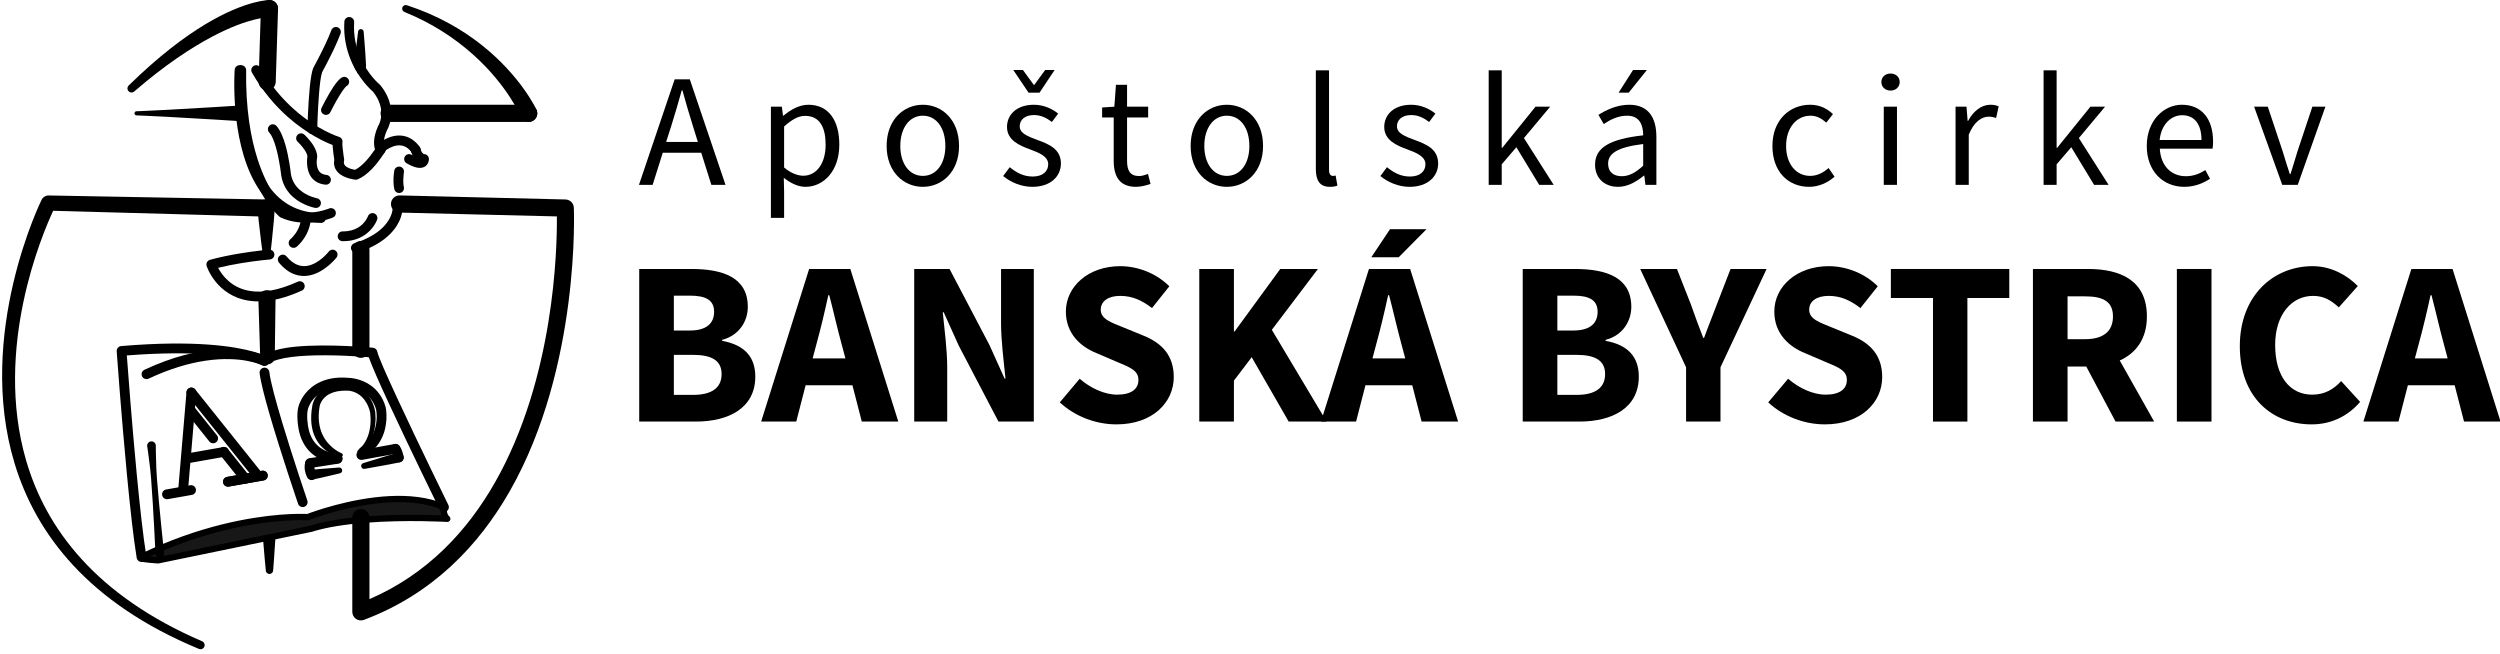 <?xml version="1.0" encoding="UTF-8" standalone="no"?>
<!DOCTYPE svg PUBLIC "-//W3C//DTD SVG 1.1//EN" "http://www.w3.org/Graphics/SVG/1.1/DTD/svg11.dtd">
<svg width="100%" height="100%" viewBox="0 0 1020 267" version="1.1" xmlns="http://www.w3.org/2000/svg" xmlns:xlink="http://www.w3.org/1999/xlink" xml:space="preserve" xmlns:serif="http://www.serif.com/" style="fill-rule:evenodd;clip-rule:evenodd;stroke-linejoin:round;stroke-miterlimit:2;">
    <g transform="matrix(1,0,0,1,-380.508,-367.509)">
        <g transform="matrix(0.726,0,0,0.726,396.535,61.798)">
            <g transform="matrix(90.444,0,0,90.444,337,525)">
                <path d="M0.169,-0.267L0.201,-0.367C0.224,-0.44 0.245,-0.512 0.266,-0.588L0.27,-0.588C0.291,-0.512 0.312,-0.44 0.335,-0.367L0.366,-0.267L0.169,-0.267ZM0.45,0L0.538,0L0.316,-0.656L0.222,-0.656L0,0L0.085,0L0.148,-0.2L0.387,-0.2L0.45,0Z" style="fill-rule:nonzero;"/>
            </g>
            <g transform="matrix(90.444,0,0,90.444,403.747,525)">
                <path d="M0.162,-0.044C0.207,-0.009 0.252,0.012 0.297,0.012C0.408,0.012 0.507,-0.085 0.507,-0.25C0.507,-0.401 0.44,-0.498 0.315,-0.498C0.258,-0.498 0.204,-0.467 0.16,-0.43L0.157,-0.43L0.15,-0.486L0.082,-0.486L0.082,0.205L0.164,0.205L0.164,0.041L0.162,-0.044ZM0.164,-0.108L0.164,-0.363C0.212,-0.406 0.253,-0.429 0.294,-0.429C0.386,-0.429 0.422,-0.357 0.422,-0.25C0.422,-0.13 0.363,-0.057 0.283,-0.057C0.251,-0.057 0.208,-0.071 0.164,-0.108Z" style="fill-rule:nonzero;"/>
            </g>
            <g transform="matrix(90.444,0,0,90.444,472.032,525)">
                <path d="M0.046,-0.242C0.046,-0.081 0.152,0.012 0.271,0.012C0.39,0.012 0.496,-0.081 0.496,-0.242C0.496,-0.405 0.39,-0.498 0.271,-0.498C0.152,-0.498 0.046,-0.405 0.046,-0.242ZM0.131,-0.242C0.131,-0.354 0.188,-0.43 0.271,-0.43C0.355,-0.43 0.411,-0.354 0.411,-0.242C0.411,-0.131 0.355,-0.056 0.271,-0.056C0.188,-0.056 0.131,-0.131 0.131,-0.242Z" style="fill-rule:nonzero;"/>
            </g>
            <g transform="matrix(90.444,0,0,90.444,539.141,525)">
                <path d="M0.028,-0.055C0.074,-0.017 0.14,0.012 0.209,0.012C0.324,0.012 0.387,-0.054 0.387,-0.133C0.387,-0.225 0.309,-0.254 0.239,-0.28C0.184,-0.301 0.131,-0.319 0.131,-0.364C0.131,-0.401 0.159,-0.434 0.22,-0.434C0.263,-0.434 0.298,-0.416 0.331,-0.391L0.37,-0.443C0.333,-0.473 0.28,-0.498 0.219,-0.498C0.114,-0.498 0.052,-0.438 0.052,-0.36C0.052,-0.278 0.128,-0.245 0.197,-0.22C0.25,-0.2 0.308,-0.178 0.308,-0.128C0.308,-0.086 0.276,-0.052 0.212,-0.052C0.154,-0.052 0.111,-0.076 0.069,-0.11L0.028,-0.055ZM0.186,-0.573L0.254,-0.573L0.348,-0.714L0.289,-0.714L0.222,-0.622L0.218,-0.622L0.151,-0.714L0.091,-0.714L0.186,-0.573Z" style="fill-rule:nonzero;"/>
            </g>
            <g transform="matrix(90.444,0,0,90.444,595.126,525)">
                <path d="M0.096,-0.15C0.096,-0.054 0.131,0.012 0.235,0.012C0.265,0.012 0.298,0.003 0.325,-0.006L0.309,-0.068C0.293,-0.062 0.271,-0.055 0.254,-0.055C0.198,-0.055 0.179,-0.089 0.179,-0.149L0.179,-0.419L0.31,-0.419L0.31,-0.486L0.179,-0.486L0.179,-0.622L0.11,-0.622L0.1,-0.486L0.024,-0.481L0.024,-0.419L0.096,-0.419L0.096,-0.15Z" style="fill-rule:nonzero;"/>
            </g>
            <g transform="matrix(90.444,0,0,90.444,642.88,525)">
                <path d="M0.046,-0.242C0.046,-0.081 0.152,0.012 0.271,0.012C0.39,0.012 0.496,-0.081 0.496,-0.242C0.496,-0.405 0.39,-0.498 0.271,-0.498C0.152,-0.498 0.046,-0.405 0.046,-0.242ZM0.131,-0.242C0.131,-0.354 0.188,-0.43 0.271,-0.43C0.355,-0.43 0.411,-0.354 0.411,-0.242C0.411,-0.131 0.355,-0.056 0.271,-0.056C0.188,-0.056 0.131,-0.131 0.131,-0.242Z" style="fill-rule:nonzero;"/>
            </g>
            <g transform="matrix(90.444,0,0,90.444,709.989,525)">
                <path d="M0.082,-0.098C0.082,-0.027 0.107,0.012 0.169,0.012C0.191,0.012 0.205,0.009 0.216,0.004L0.205,-0.058C0.196,-0.056 0.192,-0.056 0.187,-0.056C0.175,-0.056 0.164,-0.066 0.164,-0.092L0.164,-0.712L0.082,-0.712L0.082,-0.098Z" style="fill-rule:nonzero;"/>
            </g>
            <g transform="matrix(90.444,0,0,90.444,751.141,525)">
                <path d="M0.028,-0.055C0.074,-0.017 0.14,0.012 0.209,0.012C0.324,0.012 0.387,-0.054 0.387,-0.133C0.387,-0.225 0.309,-0.254 0.239,-0.28C0.184,-0.301 0.131,-0.319 0.131,-0.364C0.131,-0.401 0.159,-0.434 0.22,-0.434C0.263,-0.434 0.298,-0.416 0.331,-0.391L0.37,-0.443C0.333,-0.473 0.28,-0.498 0.219,-0.498C0.114,-0.498 0.052,-0.438 0.052,-0.36C0.052,-0.278 0.128,-0.245 0.197,-0.22C0.25,-0.2 0.308,-0.178 0.308,-0.128C0.308,-0.086 0.276,-0.052 0.212,-0.052C0.154,-0.052 0.111,-0.076 0.069,-0.11L0.028,-0.055Z" style="fill-rule:nonzero;"/>
            </g>
            <g transform="matrix(90.444,0,0,90.444,807.126,525)">
                <path d="M0.082,0L0.163,0L0.163,-0.128L0.254,-0.234L0.396,0L0.486,0L0.301,-0.291L0.464,-0.486L0.373,-0.486L0.166,-0.23L0.163,-0.23L0.163,-0.712L0.082,-0.712L0.082,0Z" style="fill-rule:nonzero;"/>
            </g>
            <g transform="matrix(90.444,0,0,90.444,869.079,525)">
                <path d="M0.058,-0.126C0.058,-0.039 0.119,0.012 0.201,0.012C0.261,0.012 0.315,-0.02 0.362,-0.058L0.364,-0.058L0.371,0L0.439,0L0.439,-0.298C0.439,-0.419 0.389,-0.498 0.27,-0.498C0.192,-0.498 0.124,-0.464 0.079,-0.435L0.112,-0.378C0.15,-0.404 0.2,-0.43 0.257,-0.43C0.336,-0.43 0.357,-0.37 0.357,-0.308C0.15,-0.285 0.058,-0.232 0.058,-0.126ZM0.139,-0.132C0.139,-0.194 0.194,-0.234 0.357,-0.254L0.357,-0.119C0.31,-0.077 0.271,-0.054 0.224,-0.054C0.176,-0.054 0.139,-0.077 0.139,-0.132ZM0.38,-0.714L0.294,-0.714L0.204,-0.573L0.267,-0.573L0.38,-0.714Z" style="fill-rule:nonzero;"/>
            </g>
            <g transform="matrix(90.444,0,0,90.444,969.834,525)">
                <path d="M0.046,-0.242C0.046,-0.081 0.145,0.012 0.274,0.012C0.332,0.012 0.388,-0.012 0.432,-0.051L0.395,-0.105C0.366,-0.079 0.327,-0.056 0.281,-0.056C0.192,-0.056 0.131,-0.131 0.131,-0.242C0.131,-0.354 0.195,-0.43 0.283,-0.43C0.322,-0.43 0.352,-0.412 0.381,-0.387L0.422,-0.44C0.389,-0.471 0.344,-0.498 0.28,-0.498C0.155,-0.498 0.046,-0.405 0.046,-0.242Z" style="fill-rule:nonzero;"/>
            </g>
            <g transform="matrix(90.444,0,0,90.444,1029.16,525)">
                <path d="M0.124,-0.586C0.156,-0.586 0.181,-0.608 0.181,-0.639C0.181,-0.671 0.156,-0.692 0.124,-0.692C0.092,-0.692 0.067,-0.671 0.067,-0.639C0.067,-0.608 0.092,-0.586 0.124,-0.586ZM0.082,0L0.164,0L0.164,-0.486L0.082,-0.486L0.082,0Z" style="fill-rule:nonzero;"/>
            </g>
            <g transform="matrix(90.444,0,0,90.444,1069.5,525)">
                <path d="M0.082,0L0.164,0L0.164,-0.312C0.197,-0.394 0.246,-0.424 0.287,-0.424C0.307,-0.424 0.318,-0.421 0.334,-0.416L0.35,-0.488C0.334,-0.495 0.319,-0.498 0.298,-0.498C0.243,-0.498 0.193,-0.459 0.16,-0.398L0.157,-0.398L0.15,-0.486L0.082,-0.486L0.082,0Z" style="fill-rule:nonzero;"/>
            </g>
            <g transform="matrix(90.444,0,0,90.444,1118.97,525)">
                <path d="M0.082,0L0.163,0L0.163,-0.128L0.254,-0.234L0.396,0L0.486,0L0.301,-0.291L0.464,-0.486L0.373,-0.486L0.166,-0.23L0.163,-0.23L0.163,-0.712L0.082,-0.712L0.082,0Z" style="fill-rule:nonzero;"/>
            </g>
            <g transform="matrix(90.444,0,0,90.444,1180.21,525)">
                <path d="M0.046,-0.242C0.046,-0.083 0.149,0.012 0.279,0.012C0.345,0.012 0.397,-0.011 0.439,-0.038L0.41,-0.092C0.374,-0.069 0.335,-0.054 0.289,-0.054C0.196,-0.054 0.133,-0.12 0.127,-0.225L0.455,-0.225C0.457,-0.237 0.458,-0.253 0.458,-0.27C0.458,-0.409 0.388,-0.498 0.264,-0.498C0.153,-0.498 0.046,-0.401 0.046,-0.242ZM0.126,-0.279C0.136,-0.377 0.198,-0.433 0.266,-0.433C0.342,-0.433 0.386,-0.378 0.386,-0.279L0.126,-0.279Z" style="fill-rule:nonzero;"/>
            </g>
            <g transform="matrix(90.444,0,0,90.444,1243.61,525)">
                <path d="M0.187,0L0.283,0L0.455,-0.486L0.374,-0.486L0.282,-0.21C0.268,-0.162 0.252,-0.113 0.238,-0.067L0.234,-0.067C0.219,-0.113 0.203,-0.162 0.189,-0.21L0.097,-0.486L0.012,-0.486L0.187,0Z" style="fill-rule:nonzero;"/>
            </g>
        </g>
        <g transform="matrix(1.013,0,0,1.013,292.671,7.683)">
            <g transform="matrix(94.263,0,0,94.263,337,525)">
                <path d="M0.076,0L0.318,0C0.46,0 0.572,-0.059 0.572,-0.192C0.572,-0.279 0.523,-0.328 0.43,-0.345L0.43,-0.349C0.506,-0.369 0.54,-0.432 0.54,-0.49C0.54,-0.615 0.435,-0.652 0.299,-0.652L0.076,-0.652L0.076,0ZM0.224,-0.389L0.224,-0.538L0.294,-0.538C0.362,-0.538 0.396,-0.518 0.396,-0.469C0.396,-0.42 0.364,-0.389 0.292,-0.389L0.224,-0.389ZM0.224,-0.114L0.224,-0.285L0.306,-0.285C0.387,-0.285 0.428,-0.26 0.428,-0.203C0.428,-0.144 0.386,-0.114 0.306,-0.114L0.224,-0.114Z" style="fill-rule:nonzero;"/>
            </g>
            <g transform="matrix(94.263,0,0,94.263,393.935,525)">
                <path d="M0.213,-0.27L0.229,-0.33C0.247,-0.395 0.265,-0.471 0.28,-0.54L0.284,-0.54C0.302,-0.472 0.319,-0.395 0.337,-0.33L0.353,-0.27L0.213,-0.27ZM0.423,0L0.579,0L0.374,-0.652L0.198,-0.652L-0.007,0L0.143,0L0.183,-0.155L0.383,-0.155L0.423,0Z" style="fill-rule:nonzero;"/>
            </g>
            <g transform="matrix(94.263,0,0,94.263,447.759,525)">
                <path d="M0.076,0L0.217,0L0.217,-0.231C0.217,-0.308 0.205,-0.395 0.198,-0.467L0.202,-0.467L0.266,-0.325L0.436,0L0.587,0L0.587,-0.652L0.447,-0.652L0.447,-0.422C0.447,-0.345 0.459,-0.253 0.466,-0.184L0.462,-0.184L0.397,-0.328L0.227,-0.652L0.076,-0.652L0.076,0Z" style="fill-rule:nonzero;"/>
            </g>
            <g transform="matrix(94.263,0,0,94.263,510.349,525)">
                <path d="M0.034,-0.082C0.101,-0.02 0.191,0.012 0.276,0.012C0.431,0.012 0.521,-0.082 0.521,-0.19C0.521,-0.282 0.471,-0.335 0.392,-0.367L0.309,-0.401C0.252,-0.424 0.209,-0.438 0.209,-0.478C0.209,-0.515 0.242,-0.537 0.292,-0.537C0.344,-0.537 0.385,-0.518 0.428,-0.485L0.502,-0.578C0.446,-0.634 0.367,-0.664 0.292,-0.664C0.157,-0.664 0.06,-0.578 0.06,-0.47C0.06,-0.375 0.124,-0.319 0.192,-0.292L0.276,-0.256C0.333,-0.232 0.37,-0.219 0.37,-0.178C0.37,-0.139 0.34,-0.115 0.279,-0.115C0.225,-0.115 0.165,-0.143 0.119,-0.183L0.034,-0.082Z" style="fill-rule:nonzero;"/>
            </g>
            <g transform="matrix(94.263,0,0,94.263,562.571,525)">
                <path d="M0.076,0L0.224,0L0.224,-0.175L0.3,-0.275L0.458,0L0.62,0L0.386,-0.392L0.583,-0.652L0.422,-0.652L0.227,-0.385L0.224,-0.385L0.224,-0.652L0.076,-0.652L0.076,0Z" style="fill-rule:nonzero;"/>
            </g>
            <g transform="matrix(94.263,0,0,94.263,619.411,525)">
                <path d="M0.444,-0.822L0.288,-0.822L0.208,-0.702L0.325,-0.702L0.444,-0.822ZM0.213,-0.27L0.229,-0.33C0.247,-0.395 0.265,-0.471 0.28,-0.54L0.284,-0.54C0.302,-0.472 0.319,-0.395 0.337,-0.33L0.353,-0.27L0.213,-0.27ZM0.423,0L0.579,0L0.374,-0.652L0.198,-0.652L-0.007,0L0.143,0L0.183,-0.155L0.383,-0.155L0.423,0Z" style="fill-rule:nonzero;"/>
            </g>
            <g transform="matrix(94.263,0,0,94.263,692.842,525)">
                <path d="M0.076,0L0.318,0C0.46,0 0.572,-0.059 0.572,-0.192C0.572,-0.279 0.523,-0.328 0.43,-0.345L0.43,-0.349C0.506,-0.369 0.54,-0.432 0.54,-0.49C0.54,-0.615 0.435,-0.652 0.299,-0.652L0.076,-0.652L0.076,0ZM0.224,-0.389L0.224,-0.538L0.294,-0.538C0.362,-0.538 0.396,-0.518 0.396,-0.469C0.396,-0.42 0.364,-0.389 0.292,-0.389L0.224,-0.389ZM0.224,-0.114L0.224,-0.285L0.306,-0.285C0.387,-0.285 0.428,-0.26 0.428,-0.203C0.428,-0.144 0.386,-0.114 0.306,-0.114L0.224,-0.114Z" style="fill-rule:nonzero;"/>
            </g>
            <g transform="matrix(94.263,0,0,94.263,748.08,525)">
                <path d="M0.188,0L0.335,0L0.335,-0.232L0.532,-0.652L0.378,-0.652L0.32,-0.502C0.302,-0.453 0.283,-0.408 0.265,-0.358L0.261,-0.358C0.242,-0.408 0.225,-0.453 0.208,-0.502L0.149,-0.652L-0.008,-0.652L0.188,-0.232L0.188,0Z" style="fill-rule:nonzero;"/>
            </g>
            <g transform="matrix(94.263,0,0,94.263,795.683,525)">
                <path d="M0.034,-0.082C0.101,-0.02 0.191,0.012 0.276,0.012C0.431,0.012 0.521,-0.082 0.521,-0.19C0.521,-0.282 0.471,-0.335 0.392,-0.367L0.309,-0.401C0.252,-0.424 0.209,-0.438 0.209,-0.478C0.209,-0.515 0.242,-0.537 0.292,-0.537C0.344,-0.537 0.385,-0.518 0.428,-0.485L0.502,-0.578C0.446,-0.634 0.367,-0.664 0.292,-0.664C0.157,-0.664 0.06,-0.578 0.06,-0.47C0.06,-0.375 0.124,-0.319 0.192,-0.292L0.276,-0.256C0.333,-0.232 0.37,-0.219 0.37,-0.178C0.37,-0.139 0.34,-0.115 0.279,-0.115C0.225,-0.115 0.165,-0.143 0.119,-0.183L0.034,-0.082Z" style="fill-rule:nonzero;"/>
            </g>
            <g transform="matrix(94.263,0,0,94.263,846.019,525)">
                <path d="M0.204,0L0.351,0L0.351,-0.528L0.53,-0.528L0.53,-0.652L0.024,-0.652L0.024,-0.528L0.204,-0.528L0.204,0Z" style="fill-rule:nonzero;"/>
            </g>
            <g transform="matrix(94.263,0,0,94.263,898.335,525)">
                <path d="M0.224,-0.535L0.299,-0.535C0.376,-0.535 0.418,-0.513 0.418,-0.449C0.418,-0.385 0.376,-0.352 0.299,-0.352L0.224,-0.352L0.224,-0.535ZM0.594,0L0.447,-0.261C0.516,-0.292 0.563,-0.353 0.563,-0.449C0.563,-0.604 0.449,-0.652 0.311,-0.652L0.076,-0.652L0.076,0L0.224,0L0.224,-0.235L0.304,-0.235L0.429,0L0.594,0Z" style="fill-rule:nonzero;"/>
            </g>
            <g transform="matrix(94.263,0,0,94.263,956.307,525)">
                <rect x="0.076" y="-0.652" width="0.148" height="0.652" style="fill-rule:nonzero;"/>
            </g>
            <g transform="matrix(94.263,0,0,94.263,984.586,525)">
                <path d="M0.045,-0.322C0.045,-0.103 0.183,0.012 0.352,0.012C0.433,0.012 0.505,-0.021 0.559,-0.084L0.478,-0.173C0.446,-0.138 0.408,-0.115 0.354,-0.115C0.259,-0.115 0.196,-0.193 0.196,-0.327C0.196,-0.458 0.267,-0.537 0.358,-0.537C0.404,-0.537 0.435,-0.518 0.468,-0.488L0.549,-0.579C0.505,-0.624 0.437,-0.664 0.356,-0.664C0.188,-0.664 0.045,-0.538 0.045,-0.322Z" style="fill-rule:nonzero;"/>
            </g>
            <g transform="matrix(94.263,0,0,94.263,1039.26,525)">
                <path d="M0.213,-0.27L0.229,-0.33C0.247,-0.395 0.265,-0.471 0.28,-0.54L0.284,-0.54C0.302,-0.472 0.319,-0.395 0.337,-0.33L0.353,-0.27L0.213,-0.27ZM0.423,0L0.579,0L0.374,-0.652L0.198,-0.652L-0.007,0L0.143,0L0.183,-0.155L0.383,-0.155L0.423,0Z" style="fill-rule:nonzero;"/>
            </g>
        </g>
        <g transform="matrix(0.678,0,0,0.678,219.255,-176.793)">
            <g transform="matrix(1,0,0,1,0,489)">
                <path d="M473.582,585.78C473.582,585.78 473.94,586.293 474.308,587.347C474.514,587.938 474.709,588.665 474.852,589.535C475.117,591.142 476.636,592.231 478.242,591.967C479.849,591.702 480.938,590.183 480.674,588.577C480.412,586.986 480.021,585.724 479.642,584.768C478.899,582.898 478.144,582.038 478.144,582.038C477.111,580.779 475.251,580.596 473.992,581.628C472.733,582.661 472.55,584.521 473.582,585.78Z"/>
            </g>
            <g transform="matrix(1,0,0,1,0,489)">
                <path d="M427.907,598.267C427.907,598.267 427.347,597.272 427.127,595.885C427.014,595.179 426.988,594.362 427.213,593.523C427.634,591.951 426.699,590.332 425.126,589.911C423.553,589.49 421.934,590.425 421.513,591.998C421.056,593.707 421.071,595.37 421.3,596.811C421.713,599.409 422.819,601.254 422.819,601.254C423.643,602.658 425.452,603.129 426.856,602.305C428.26,601.48 428.731,599.671 427.907,598.267Z"/>
            </g>
            <g transform="matrix(1,0,0,1,0,489)">
                <path d="M350.061,549.751L345.061,608.751C344.923,610.373 346.129,611.802 347.751,611.939C349.373,612.077 350.802,610.871 350.939,609.249L355.939,550.249C356.077,548.627 354.871,547.198 353.249,547.061C351.627,546.923 350.198,548.129 350.061,549.751Z"/>
            </g>
            <g transform="matrix(1,0,0,1,0,489)">
                <path d="M395.304,598.157L355.304,548.157C354.286,546.886 352.429,546.679 351.157,547.696C349.886,548.714 349.679,550.571 350.696,551.843L390.696,601.843C391.714,603.114 393.571,603.321 394.843,602.304C396.114,601.286 396.321,599.429 395.304,598.157Z"/>
            </g>
            <g transform="matrix(1,0,0,1,-5,494)">
                <path d="M392.803,595.009L379.85,578.825C378.833,577.554 376.975,577.348 375.704,578.366C374.432,579.383 374.226,581.241 375.244,582.512L388.197,598.696C389.214,599.967 391.072,600.173 392.343,599.155C393.614,598.138 393.82,596.28 392.803,595.009Z"/>
            </g>
            <g transform="matrix(1,0,0,1,-5,494)">
                <path d="M373.399,570.766L360.303,554.404C359.286,553.132 357.428,552.926 356.157,553.944C354.886,554.961 354.68,556.819 355.697,558.09L368.793,574.452C369.81,575.724 371.668,575.93 372.939,574.912C374.211,573.895 374.417,572.037 373.399,570.766Z"/>
            </g>
            <g transform="matrix(1,0,0,1,0,489)">
                <path d="M314.155,527.703C314.861,537.311 317.253,569.109 320.131,599.224C321.965,618.411 323.994,636.913 325.911,648.519C326.176,650.126 325.087,651.645 323.481,651.911C321.874,652.176 320.355,651.087 320.089,649.481C318.157,637.78 316.107,619.128 314.258,599.786C310.81,563.703 308.058,525.21 308.058,525.21C307.942,523.6 309.143,522.197 310.751,522.061C333.211,520.159 350.397,520.237 363.309,521.168C389.356,523.047 398.474,528.444 398.474,528.444C399.884,529.258 400.369,531.063 399.556,532.474C398.742,533.884 396.937,534.369 395.526,533.556C395.526,533.556 387.027,528.794 362.885,527.053C350.763,526.179 334.806,526.078 314.155,527.703Z"/>
            </g>
            <g transform="matrix(1,0,0,1,0,489)">
                <path d="M422.696,623.087C425.906,621.863 448.329,613.605 471.944,612.351C483.638,611.731 495.617,612.836 505.758,617.263C506.582,617.623 507.04,618.511 506.854,619.391C506.854,619.391 506.565,620.803 506.936,622.333C507.123,623.108 507.488,623.928 508.226,624.555C508.848,625.083 509.062,625.949 508.759,626.705C508.455,627.462 507.702,627.94 506.888,627.892C506.888,627.892 482.383,626.442 457.647,628.398C446.188,629.304 434.678,630.937 425.57,633.807C425.509,633.827 425.447,633.843 425.385,633.856L333.369,652.859C333.223,652.888 333.075,652.899 332.927,652.894C332.927,652.894 323.804,652.425 321.948,651.447C320.964,650.929 320.672,650.156 320.637,649.564C320.603,648.978 320.769,647.976 322.173,647.295C340.023,638.64 356.727,633.047 371.203,629.441C399.681,622.347 419.573,622.938 422.696,623.087ZM502.973,620.208C493.626,616.452 482.758,615.573 472.145,616.136C447.242,617.458 423.696,626.762 423.696,626.762C423.435,626.866 423.154,626.91 422.874,626.891C422.874,626.891 402.496,625.552 372.119,633.119C359.077,636.367 344.199,641.255 328.301,648.59L332.894,649.087L424.528,630.162C433.861,627.235 445.629,625.547 457.349,624.62C476.577,623.099 495.668,623.615 503.455,623.935C503.376,623.699 503.309,623.461 503.252,623.226C502.982,622.113 502.94,621.039 502.973,620.208Z"/>
                <path d="M323,649C319.913,650.497 333,651 333,651C340.327,649.546 425,632 425,632C453.993,622.863 507,626 507,626C504.052,623.499 505,619 505,619C473.255,605.141 423,625 423,625C423,625 378.6,622.042 323,649Z" style="fill-opacity:0.91;"/>
            </g>
            <g transform="matrix(1,0,0,1,0,489)">
                <path d="M396.545,527.594C400.479,524.948 407.386,523.246 415.442,522.446C435.286,520.477 462.282,523.064 462.282,523.064C463.586,523.189 464.651,524.159 464.897,525.445C465.444,528.3 470.418,539.45 476.704,553.038C489.427,580.54 507.649,617.701 507.649,617.701C508.365,619.163 507.761,620.932 506.299,621.649C504.837,622.365 503.068,621.761 502.351,620.299C502.351,620.299 484.096,583.068 471.349,555.515C465.867,543.664 461.422,533.547 459.757,528.764C454.139,528.297 437.419,527.089 422.482,527.844C415.845,528.18 409.566,528.893 404.844,530.274C402.336,531.008 400.304,531.873 399.081,533.091C398.176,533.992 396.793,534.208 395.656,533.626C395.656,533.626 383.489,527.546 361.314,530.893C351.727,532.34 340.321,535.536 327.254,541.67C325.78,542.362 324.021,541.727 323.33,540.254C322.638,538.78 323.273,537.021 324.746,536.33C342.027,528.218 356.547,525.039 367.954,524.216C382.967,523.134 392.739,526.112 396.545,527.594Z"/>
            </g>
            <g transform="matrix(1,0,0,1,0,489)">
                <path d="M422.792,615.048C422.792,615.048 414.492,590.715 407.852,568.67C403.927,555.639 400.564,543.426 399.932,537.678C399.754,536.059 398.296,534.89 396.678,535.068C395.059,535.246 393.89,536.704 394.068,538.322C394.592,543.095 396.894,552.172 399.887,562.534C406.75,586.29 417.208,616.952 417.208,616.952C417.734,618.493 419.411,619.318 420.952,618.792C422.493,618.266 423.318,616.589 422.792,615.048Z"/>
            </g>
            <g transform="matrix(1,0,0,1,0,489)">
                <path d="M486.063,407.275C485.371,405.816 485.111,404.595 485.111,404.595C484.782,403 485.81,401.439 487.405,401.111C489,400.782 490.561,401.81 490.889,403.405C490.889,403.405 491.157,404.705 491.978,405.746C492.28,406.129 492.673,406.509 493.263,406.562C494.744,406.695 495.895,407.908 495.948,409.394C495.948,409.394 496.127,413.864 491.688,414.731C490.043,415.052 487.179,414.787 482.506,412.044C481.102,411.22 480.632,409.41 481.456,408.006C482.28,406.602 484.09,406.132 485.494,406.956C485.685,407.068 485.875,407.175 486.063,407.275Z"/>
            </g>
            <g transform="matrix(1,0,0,1,0,489)">
                <path d="M422.816,407.875C422.687,406.468 421.799,404.988 420.879,403.656C419.134,401.133 417.004,399.172 417.004,399.172C415.805,398.07 415.726,396.202 416.828,395.004C417.93,393.805 419.798,393.726 420.996,394.828C420.996,394.828 424.325,397.892 426.546,401.555C427.79,403.606 428.658,405.845 428.728,407.901C428.735,408.135 428.716,408.368 428.668,408.597C428.668,408.597 427.786,412.648 429.292,415.881C430.047,417.502 431.555,418.801 434.283,419.064C435.904,419.22 437.093,420.663 436.936,422.283C436.78,423.904 435.337,425.093 433.717,424.936C429.544,424.534 426.911,422.738 425.218,420.5C421.924,416.147 422.561,409.664 422.816,407.875Z"/>
            </g>
            <g transform="matrix(1,0,0,1,0,489)">
                <path d="M409.602,439.486C413.951,441.411 418.427,441.962 422.412,441.881C430.004,441.727 435.854,439.282 435.854,439.282C437.354,438.649 439.086,439.354 439.718,440.854C440.351,442.354 439.646,444.086 438.146,444.718C438.146,444.718 431.355,447.601 422.531,447.78C417.627,447.879 412.109,447.143 406.765,444.679C406.55,444.58 406.348,444.456 406.163,444.309C406.163,444.309 394.941,435.555 387.191,411.317C382.939,398.02 379.705,379.952 380.05,355.958C380.074,354.33 381.414,353.027 383.042,353.05C384.67,353.074 385.973,354.414 385.95,356.042C385.616,379.22 388.704,396.676 392.811,409.52C399.226,429.585 408.054,438.108 409.602,439.486Z"/>
            </g>
            <g transform="matrix(1,0,0,1,0,489)">
                <path d="M436.647,381.302C436.647,381.302 439.451,375.598 442.405,370.843C443.436,369.184 444.479,367.642 445.422,366.546C445.783,366.127 446.071,365.768 446.358,365.619C447.803,364.87 448.368,363.088 447.619,361.642C446.87,360.197 445.088,359.632 443.642,360.381C442.305,361.075 440.386,363.177 438.547,365.934C435.065,371.157 431.353,378.698 431.353,378.698C430.634,380.16 431.237,381.929 432.698,382.647C434.16,383.366 435.929,382.763 436.647,381.302Z"/>
            </g>
            <g transform="matrix(1,0,0,1,0,489)">
                <path d="M431.696,357.217C430.832,359.63 430.259,364.8 429.807,370.355C428.991,380.377 428.728,391.614 428.728,391.614C428.69,393.242 427.338,394.533 425.71,394.495C424.083,394.457 422.792,393.104 422.83,391.476C422.83,391.476 423.166,377.14 424.252,366.26C424.744,361.33 425.429,357.075 426.245,354.945C426.293,354.82 426.35,354.698 426.414,354.581C426.414,354.581 430.013,348.023 433.3,341.104C434.804,337.939 436.244,334.698 437.228,331.992C437.784,330.462 439.478,329.671 441.008,330.228C442.538,330.784 443.329,332.478 442.772,334.008C441.733,336.867 440.218,340.293 438.629,343.636C435.61,349.992 432.333,356.049 431.696,357.217Z"/>
            </g>
            <g transform="matrix(1,0,0,1,0,489)">
                <path d="M462.366,369.059C460.86,367.765 453.618,361.157 448.964,350.014C446.325,343.694 444.513,335.914 445.055,326.824C445.152,325.199 446.551,323.958 448.176,324.055C449.801,324.152 451.042,325.551 450.945,327.176C450.463,335.237 452.068,342.136 454.408,347.74C458.985,358.7 466.354,364.706 466.354,364.706L466.806,365.16C470.505,369.794 472.225,374.188 472.888,378.011C474.214,385.664 471.32,391.176 470.626,392.359C469.684,394.504 469.18,396.316 468.958,397.821C468.515,400.821 469.243,402.219 469.243,402.219C470.186,403.546 469.874,405.389 468.546,406.332C467.219,407.275 465.376,406.963 464.433,405.636C464.433,405.636 462.64,403.416 462.953,398.535C463.096,396.307 463.699,393.408 465.305,389.8C465.366,389.663 465.438,389.53 465.519,389.404C465.519,389.404 468.142,385.174 467.075,379.019C466.559,376.044 465.187,372.657 462.366,369.059Z"/>
            </g>
            <g transform="matrix(1,0,0,1,0,489)">
                <path d="M459.211,444.039C459.211,444.039 457.736,448.14 453.259,450.797C450.993,452.141 447.976,453.093 444.032,453.05C442.404,453.033 441.068,454.34 441.05,455.968C441.033,457.596 442.34,458.932 443.968,458.95C449.234,459.007 453.245,457.666 456.27,455.871C462.767,452.015 464.789,445.961 464.789,445.961C465.319,444.421 464.5,442.741 462.961,442.211C461.421,441.681 459.741,442.5 459.211,444.039Z"/>
            </g>
            <g transform="matrix(1,0,0,1,0,489)">
                <path d="M474.05,439.963C474.05,439.963 473.763,446.373 466.034,452.6C462.61,455.358 457.807,458.039 451.099,460.191C449.549,460.688 448.694,462.351 449.191,463.901C449.688,465.451 451.351,466.306 452.901,465.809C462.582,462.703 468.721,458.543 472.646,454.571C480.021,447.108 479.95,440.037 479.95,440.037C479.97,438.409 478.665,437.07 477.037,437.05C475.409,437.03 474.07,438.335 474.05,439.963Z"/>
            </g>
            <g transform="matrix(1,0,0,1,0,489)">
                <path d="M435.669,465.192C435.669,465.192 430.195,472.371 422.937,473.757C419.005,474.508 414.601,473.287 410.261,468.106C409.216,466.858 407.354,466.693 406.106,467.739C404.858,468.784 404.693,470.646 405.739,471.894C411.943,479.302 418.421,480.625 424.043,479.552C433.274,477.79 440.331,468.808 440.331,468.808C441.329,467.521 441.094,465.666 439.808,464.669C438.521,463.671 436.666,463.906 435.669,465.192Z"/>
            </g>
            <g transform="matrix(1,0,0,1,0,489)">
                <path d="M369.09,474.978C371.365,479.296 376.999,487.143 388.476,488.928C395.646,490.043 404.967,488.815 417.026,483.316C418.507,482.64 420.259,483.295 420.934,484.776C421.61,486.257 420.955,488.009 419.474,488.684C406.014,494.822 395.572,496.002 387.57,494.758C367.799,491.683 362.189,473.896 362.189,473.896C361.946,473.132 362.024,472.302 362.405,471.597C362.787,470.891 363.439,470.372 364.211,470.157C370.047,468.538 376.288,467.292 381.891,466.363C391.836,464.713 399.757,464.06 399.757,464.06C401.38,463.926 402.806,465.135 402.94,466.757C403.074,468.38 401.865,469.806 400.243,469.94C400.243,469.94 392.534,470.578 382.856,472.183C378.492,472.907 373.726,473.828 369.09,474.978Z"/>
            </g>
            <g transform="matrix(1,0,0,1,0,489)">
                <path d="M416.346,462.301C416.346,462.301 419.818,459.555 422.356,454.572C423.662,452.006 424.722,448.849 424.945,445.178C425.043,443.553 423.803,442.154 422.178,442.055C420.553,441.957 419.154,443.197 419.055,444.822C418.888,447.586 418.082,449.962 417.098,451.895C415.204,455.615 412.654,457.699 412.654,457.699C411.384,458.717 411.18,460.576 412.199,461.846C413.217,463.116 415.076,463.32 416.346,462.301Z"/>
            </g>
            <g transform="matrix(1,0,0,1,0,489)">
                <path d="M379.058,355.778C379.058,355.778 376.023,396.956 391.389,423.992C399.17,437.685 411.524,447.852 430.985,447.95C432.613,447.958 433.942,446.643 433.95,445.015C433.958,443.387 432.643,442.058 431.015,442.05C414.038,441.965 403.306,433.021 396.518,421.077C381.915,395.382 384.942,356.222 384.942,356.222C385.064,354.598 383.845,353.181 382.222,353.058C380.598,352.936 379.181,354.155 379.058,355.778Z"/>
            </g>
            <g transform="matrix(1,0,0,1,0,489)">
                <path d="M556,376.838L472,376.838C469.151,376.838 466.838,379.151 466.838,382C466.838,384.849 469.151,387.162 472,387.162L556,387.162C558.849,387.162 561.162,384.849 561.162,382C561.162,379.151 558.849,376.838 556,376.838Z"/>
                <path d="M560.727,379.926C560.727,379.926 551.477,359.635 527.403,340.659C516.025,331.692 501.317,323.042 482.74,316.972C481.621,316.563 480.38,317.14 479.972,318.26C479.563,319.379 480.14,320.62 481.26,321.028C498.628,328.051 512.074,337.337 522.443,346.576C543.462,365.306 551.273,384.074 551.273,384.074C552.418,386.683 555.465,387.872 558.074,386.727C560.683,385.582 561.872,382.535 560.727,379.926Z"/>
                <path d="M456.201,357.035C456.201,357.035 456.982,356.646 457.901,354.668C458.002,354.451 458.052,354.216 458.082,353.952C458.141,353.44 458.079,352.873 458.052,352.27C457.74,345.213 456.691,333.035 456.691,333.035C456.71,332.101 455.968,331.328 455.035,331.309C454.101,331.29 453.328,332.032 453.309,332.965C453.309,332.965 451.764,345.091 451.164,352.13C451.113,352.731 451.028,353.295 451.066,353.808C451.085,354.074 451.125,354.311 451.217,354.532C452.055,356.545 452.82,356.965 452.82,356.965C452.801,357.899 453.543,358.672 454.476,358.691C455.409,358.71 456.182,357.968 456.201,357.035Z"/>
            </g>
            <g transform="matrix(1,0,0,1,0,489)">
                <path d="M381.188,377.364C381.188,377.364 356.418,378.944 338.357,379.899C328.066,380.444 320,380.755 320,380.755C319.313,380.755 318.755,381.313 318.755,382C318.755,382.687 319.313,383.245 320,383.245C320,383.245 328.066,383.556 338.357,384.101C356.418,385.056 381.188,386.636 381.188,386.636C383.747,386.636 385.825,384.559 385.825,382C385.825,379.441 383.747,377.364 381.188,377.364Z"/>
                <path d="M400.083,313.838C400.083,313.838 386.222,313.535 361.539,328.329C348.958,335.87 333.446,347.463 315.333,365.188C314.333,366.108 314.268,367.667 315.188,368.667C316.108,369.667 317.667,369.732 318.667,368.812C337.317,352.685 353.104,342.421 365.722,335.754C388.033,323.968 399.917,324.162 399.917,324.162C402.766,324.208 405.116,321.932 405.162,319.083C405.208,316.234 402.932,313.884 400.083,313.838Z"/>
                <path d="M394.84,318.836L393.443,362.836C393.353,365.684 395.592,368.069 398.439,368.16C401.287,368.25 403.673,366.012 403.763,363.164L405.16,319.164C405.25,316.316 403.012,313.931 400.164,313.84C397.316,313.75 394.931,315.988 394.84,318.836Z"/>
            </g>
            <g transform="matrix(1,0,0,1,0,489)">
                <path d="M269.833,440.649C263.28,454.676 233.951,523.376 253.524,590.792C265.422,631.774 295.457,672.172 359.468,699.706C360.734,700.24 361.328,701.702 360.794,702.968C360.26,704.234 358.798,704.828 357.532,704.294C290.92,676.707 259.528,635.07 246.667,592.831C222.858,514.636 262.919,433.944 262.919,433.944C263.712,432.369 265.341,431.391 267.105,431.431L398.118,433.839C400.967,433.904 403.226,436.27 403.161,439.118C403.096,441.967 400.73,444.226 397.882,444.161L269.833,440.649Z"/>
                <path d="M392.838,439.047C392.838,439.047 393.067,442.493 393.528,446.896C394.341,454.663 395.75,465.204 395.75,465.204C395.763,466.578 396.889,467.684 398.263,467.671C399.637,467.659 400.743,466.533 400.73,465.158C400.73,465.158 401.946,454.593 402.616,446.813C402.996,442.402 403.162,438.953 403.162,438.953C403.136,436.104 400.802,433.812 397.953,433.838C395.104,433.864 392.812,436.198 392.838,439.047Z"/>
                <g transform="matrix(0.946,0,0,0.946,21.498,26.628)">
                    <path d="M393.044,493.664L394.2,530.73C394.223,533.292 396.322,535.353 398.884,535.329C401.445,535.306 403.506,533.207 403.482,530.645L403.958,493.564C403.93,490.552 401.463,488.13 398.451,488.157C395.439,488.185 393.017,490.652 393.044,493.664Z"/>
                </g>
                <path d="M397.611,637.995C397.611,637.995 397.598,636.395 396.211,638.579C396.037,638.854 396.234,639.359 396.271,639.91C396.593,644.748 397.786,657.02 397.786,657.02C397.797,658.242 398.798,659.226 400.02,659.214C401.242,659.203 402.226,658.202 402.214,656.98C402.214,656.98 403.182,644.688 403.415,639.845C403.442,639.292 403.63,638.785 403.45,638.513C402.024,636.355 402.04,637.955 402.04,637.955C402.029,636.733 401.027,635.749 399.805,635.761C398.583,635.772 397.6,636.773 397.611,637.995Z"/>
            </g>
            <g transform="matrix(1,0,0,1,0,489)">
                <path d="M572.945,444.041L478.141,441.728C475.292,441.659 473.036,439.29 473.105,436.442C473.175,433.593 475.544,431.337 478.392,431.407L578.126,433.839C580.839,433.905 583.037,436.06 583.157,438.771C583.157,438.771 587.363,534.402 544.6,609.365C525.765,642.38 497.897,671.394 456.816,686.832C455.231,687.428 453.454,687.208 452.061,686.244C450.668,685.28 449.838,683.694 449.838,682L449.838,625.292C449.838,622.442 452.151,620.129 455,620.129C457.849,620.129 460.162,622.442 460.162,625.292L460.162,674.348C494.98,659.279 519.012,633.382 535.631,604.249C571.392,541.561 573.132,463.915 572.945,444.041Z"/>
            </g>
            <g transform="matrix(1,0,0,1,0,489)">
                <path d="M460.162,524L460.162,464C460.162,461.151 457.849,458.838 455,458.838C452.151,458.838 449.838,461.151 449.838,464L449.838,524C449.838,526.849 452.151,529.162 455,529.162C457.849,529.162 460.162,526.849 460.162,524Z"/>
            </g>
            <g transform="matrix(1,0,0,1,0,489)">
                <path d="M437.994,401.061C433.494,399.331 422.532,394.42 410.819,383.985C403.525,377.486 395.93,368.835 389.438,357.462C388.631,356.048 389.124,354.245 390.538,353.438C391.952,352.631 393.755,353.124 394.562,354.538C400.691,365.275 407.858,373.444 414.744,379.58C428.916,392.206 441.856,396.177 441.856,396.177C443.314,396.619 444.196,398.099 443.89,399.592C443.758,400.238 443.906,401.629 444.056,403.121C444.362,406.156 444.911,409.525 444.911,409.525C444.974,409.908 444.96,410.3 444.871,410.678C444.467,412.387 445.279,413.478 446.351,414.19C448.101,415.353 450.377,415.81 451.52,415.975C453.626,414.927 455.628,413.206 457.432,411.337C462.108,406.496 465.425,400.561 465.425,400.561C465.644,400.17 465.949,399.833 466.317,399.578C471.232,396.162 475.39,395.203 478.737,395.365C486.685,395.748 490.559,402.533 490.559,402.533C491.369,403.945 490.88,405.75 489.467,406.559C488.055,407.369 486.25,406.88 485.441,405.467C485.441,405.467 483.143,401.484 478.453,401.258C476.194,401.149 473.47,401.911 470.211,404.066C469.16,405.837 465.921,411.042 461.676,415.436C459.11,418.093 456.175,420.436 453.15,421.717C452.711,421.902 452.234,421.979 451.759,421.94C451.759,421.94 444.999,421.277 441.448,417.785C439.556,415.923 438.37,413.393 439.003,409.929C438.801,408.632 438.3,405.27 438.08,402.553C438.037,402.031 438.008,401.53 437.994,401.061Z"/>
            </g>
            <g transform="matrix(1,0,0,1,0,489)">
                <path d="M412.909,418.583C413.627,422.858 415.77,425.901 418.226,428.051C422.833,432.085 428.51,433.094 428.51,433.094C430.114,433.376 431.187,434.906 430.906,436.51C430.624,438.114 429.094,439.187 427.49,438.906C427.49,438.906 420.225,437.643 414.34,432.491C410.971,429.542 408.043,425.357 407.077,419.479C407.067,419.42 407.059,419.362 407.053,419.304C407.053,419.304 406.149,410.541 403.958,402.767C402.899,399.01 401.611,395.462 399.838,393.553C398.73,392.36 398.8,390.492 399.993,389.384C401.186,388.276 403.054,388.345 404.162,389.538C406.419,391.969 408.289,396.382 409.637,401.166C411.809,408.877 412.792,417.503 412.909,418.583Z"/>
            </g>
            <g transform="matrix(1,0,0,1,0,489)">
                <path d="M475.091,416.508C475.091,416.508 474.562,419.629 474.615,423.056C474.639,424.617 474.787,426.237 475.13,427.682C475.506,429.266 477.098,430.246 478.682,429.87C480.266,429.494 481.246,427.902 480.87,426.318C480.554,424.987 480.491,423.453 480.515,422.057C480.56,419.572 480.909,417.492 480.909,417.492C481.18,415.886 480.097,414.363 478.492,414.091C476.886,413.82 475.363,414.903 475.091,416.508Z"/>
            </g>
            <g transform="matrix(0.625,0,0,1,125.25,489)">
                <path d="M338.148,646.801C338.148,646.801 333.558,620.518 331.198,601.365C330.946,599.319 330.77,597.352 330.65,595.507C330.128,587.482 330.148,581.801 330.148,581.801C329.972,580.37 327.97,579.297 325.681,579.407C323.392,579.518 321.676,580.769 321.852,582.199C321.852,582.199 323.262,587.812 324.71,595.793C325.042,597.628 325.35,599.588 325.602,601.635C327.957,620.788 329.852,647.199 329.852,647.199C330.028,648.63 332.03,649.703 334.319,649.593C336.608,649.482 338.324,648.231 338.148,646.801Z"/>
            </g>
            <g transform="matrix(1,0,0,1,0,489)">
                <path d="M375.512,606.609L396.512,602.905C398.116,602.622 399.188,601.091 398.905,599.488C398.622,597.884 397.091,596.812 395.488,597.095L374.488,600.799C372.884,601.082 371.812,602.613 372.095,604.217C372.378,605.82 373.909,606.892 375.512,606.609Z"/>
            </g>
            <g transform="matrix(1,0,0,1,0,489)">
                <path d="M375.512,606.609L396.512,602.905C398.116,602.622 399.188,601.091 398.905,599.488C398.622,597.884 397.091,596.812 395.488,597.095L374.488,600.799C372.884,601.082 371.812,602.613 372.095,604.217C372.378,605.82 373.909,606.892 375.512,606.609Z"/>
            </g>
            <g transform="matrix(0.69,0,0,0.69,79.571,683.714)">
                <path d="M375.742,607.912L396.742,604.207C399.064,603.798 400.617,601.58 400.207,599.258C399.798,596.936 397.58,595.383 395.258,595.793L374.258,599.497C371.936,599.907 370.383,602.124 370.793,604.446C371.202,606.769 373.42,608.321 375.742,607.912Z"/>
            </g>
            <g transform="matrix(0.786,0,0,0.69,129.72,664.917)">
                <path d="M375.575,607.926L396.575,604.222C398.623,603.861 400.028,601.676 399.71,599.346C399.393,597.015 397.473,595.417 395.425,595.778L374.425,599.482C372.377,599.844 370.972,602.029 371.29,604.359C371.607,606.689 373.527,608.287 375.575,607.926Z"/>
            </g>
            <g transform="matrix(0.786,0,0,0.69,130.72,671.917)">
                <path d="M375.575,607.926C375.575,607.926 378.327,607.314 381.823,606.429C387.969,604.873 396.348,602.555 396.348,602.555C397.587,602.336 398.437,601.014 398.245,599.604C398.053,598.194 396.891,597.227 395.652,597.445C395.652,597.445 387.049,598.122 380.777,598.757C377.21,599.118 374.425,599.482 374.425,599.482C372.377,599.844 370.972,602.029 371.29,604.359C371.607,606.689 373.527,608.287 375.575,607.926Z"/>
            </g>
            <g transform="matrix(-0.776,0.121,-0.106,-0.682,832.857,1444.48)">
                <path d="M375.312,607.962C375.312,607.962 378.902,607.495 383.47,606.796C391.492,605.567 402.477,603.691 402.477,603.691C403.726,603.572 404.656,602.321 404.552,600.9C404.447,599.478 403.348,598.42 402.099,598.538C402.099,598.538 390.993,598.758 382.903,599.059C378.296,599.23 374.688,599.447 374.688,599.447C372.623,599.643 371.086,601.71 371.258,604.059C371.431,606.409 373.247,608.158 375.312,607.962Z"/>
            </g>
            <g transform="matrix(0.976,0,0,1,89.292,472.909)">
                <path d="M375.537,606.607L396.537,602.903C398.179,602.613 399.27,601.078 398.974,599.475C398.677,597.873 397.104,596.808 395.463,597.097L374.463,600.801C372.821,601.091 371.73,602.627 372.026,604.229C372.323,605.831 373.896,606.897 375.537,606.607Z"/>
            </g>
            <g transform="matrix(1.05,0,0,1.05,-43.196,444.755)">
                <path d="M375.488,606.471L396.488,602.767C398.015,602.498 399.037,601.039 398.767,599.512C398.498,597.985 397.039,596.963 395.512,597.233L374.512,600.937C372.985,601.207 371.963,602.665 372.233,604.192C372.502,605.72 373.961,606.741 375.488,606.471Z"/>
            </g>
            <g transform="matrix(1,0,0,1,0,489)">
                <path d="M460.476,561.58C459.405,557.438 457.626,554.626 455.68,552.721C451.689,548.817 447.016,548.882 447.016,548.882L446.912,548.88C442.171,548.723 438.717,549.558 436.208,550.839C430.885,553.556 430.175,558.315 430.165,558.38C428.958,565.607 429.942,570.953 431.732,574.968C432.721,577.186 433.948,578.985 435.237,580.473C439.003,584.817 443.276,586.508 443.276,586.508C443.886,586.66 444.258,587.279 444.105,587.889C443.953,588.5 443.334,588.871 442.724,588.719C442.724,588.719 439.715,588.307 436.072,586.258C434.804,585.545 433.49,584.612 432.212,583.433C430.427,581.785 428.748,579.638 427.464,576.932C425.273,572.312 424.293,566.001 425.825,557.685C425.825,557.685 426.577,552.306 432.041,548.536C435.161,546.383 439.889,544.687 447.088,545.12L447.085,545.12C447.9,545.141 453.486,545.466 458.134,550.285C460.363,552.596 462.407,555.953 463.516,560.881C463.522,560.909 463.528,560.936 463.533,560.963C463.533,560.963 464.701,567.713 462.488,574.941C461.235,579.035 458.917,583.285 454.714,586.557C454.224,586.951 453.506,586.873 453.112,586.383C452.718,585.893 452.796,585.175 453.286,584.781C456.943,581.741 458.882,577.878 459.887,574.188C461.588,567.94 460.586,562.167 460.476,561.58Z"/>
            </g>
            <g transform="matrix(1.319,0,0,1.074,-142.366,445.637)">
                <path d="M425.202,557.795C425.606,556.552 427.975,550.084 434.533,546.48C437.655,544.764 441.761,543.681 447.113,544.255C447.988,544.276 453.188,544.587 457.794,548.865C460.383,551.27 462.805,554.911 464.144,560.467C464.158,560.523 464.17,560.58 464.181,560.638C464.181,560.638 465.579,568.09 463.147,575.98C461.846,580.2 459.47,584.552 455.225,587.967C454.193,588.798 452.805,588.442 452.129,587.174C451.453,585.905 451.742,584.201 452.775,583.371C456.085,580.707 457.949,577.325 458.964,574.035C460.773,568.165 459.943,562.605 459.83,561.926C458.816,557.79 457.034,555.048 455.096,553.248C451.316,549.737 447.016,549.747 447.016,549.747L446.8,549.736C442.357,549.247 438.945,550.075 436.359,551.496C431.003,554.439 429.347,559.858 429.347,559.858C429.308,559.991 429.261,560.121 429.206,560.245C428.736,561.304 428.536,562.628 428.445,563.982C428.278,566.481 428.524,569.096 428.732,570.876C429.352,576.194 431.034,579.752 433.06,582.1C437.047,586.723 442.218,586.677 442.218,586.677C443.452,586.661 444.465,587.879 444.478,589.395C444.491,590.911 443.5,592.155 442.266,592.171C442.266,592.171 435.326,592.284 429.989,586.096C427.374,583.063 425.106,578.524 424.304,571.656C424.059,569.559 423.79,566.477 423.988,563.531C424.127,561.454 424.504,559.446 425.202,557.795Z"/>
            </g>
        </g>
    </g>
</svg>